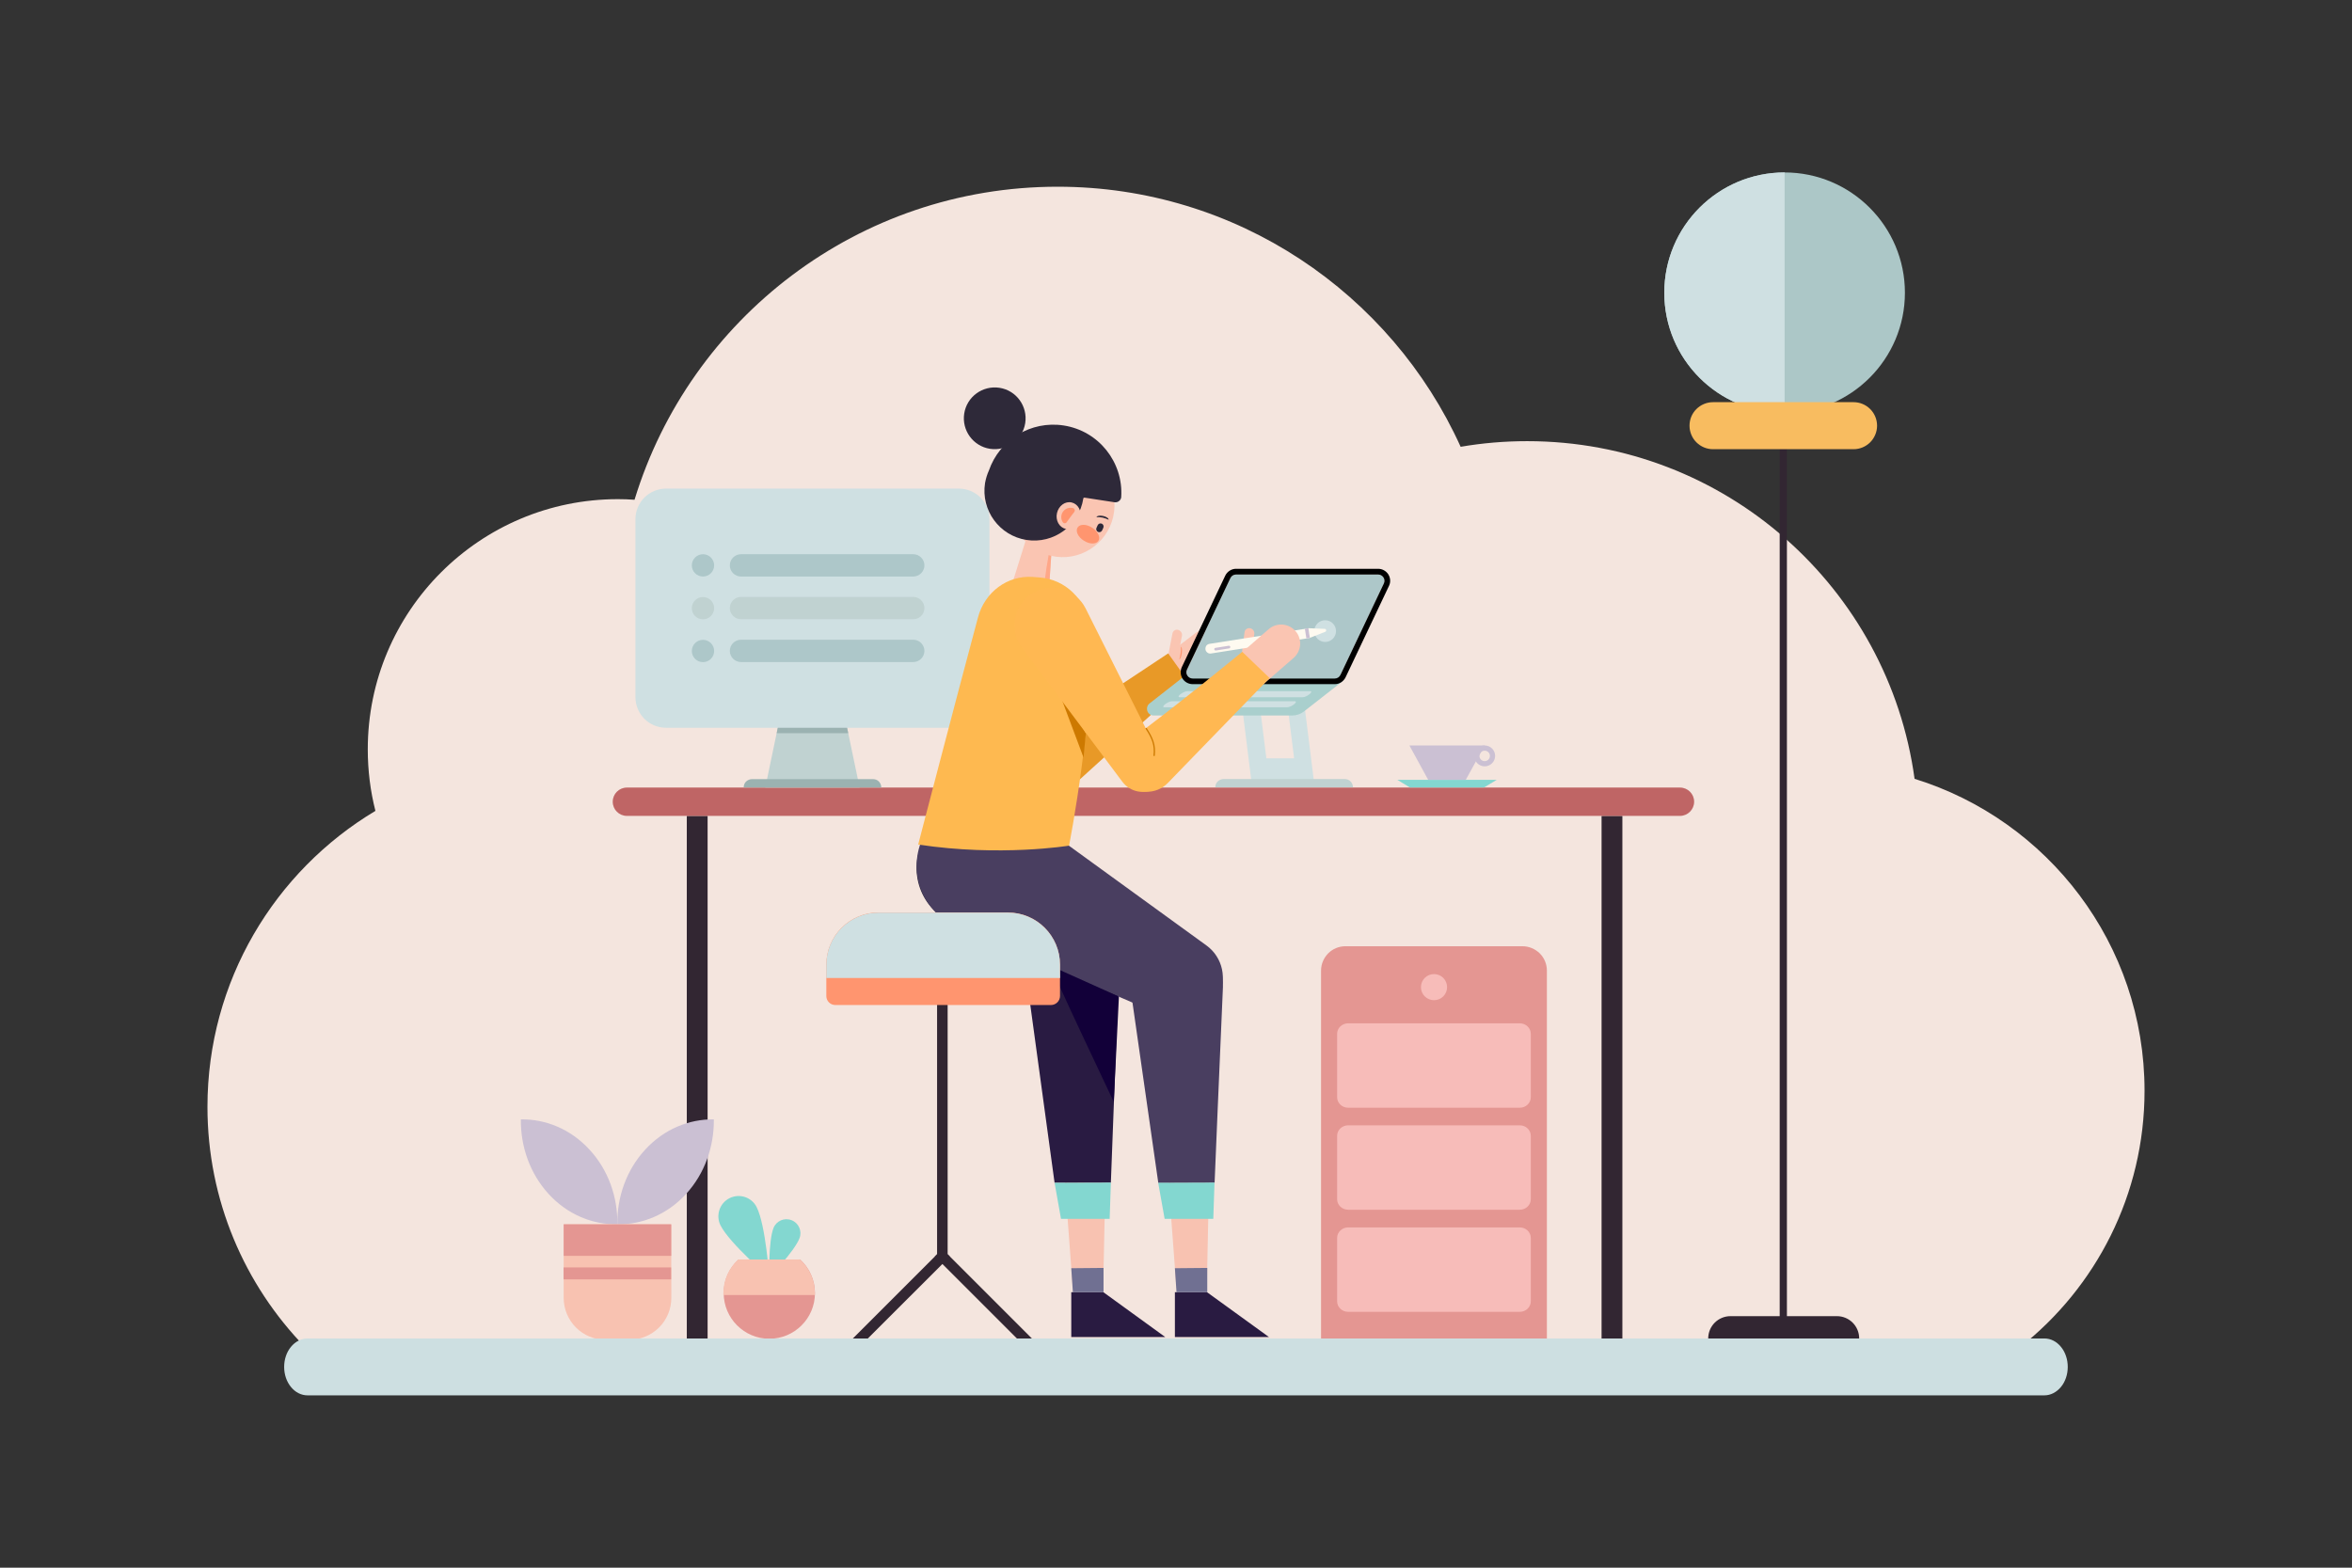 <svg xmlns="http://www.w3.org/2000/svg" xmlns:xlink="http://www.w3.org/1999/xlink" id="&#x56FE;&#x5C42;_1" x="0px" y="0px" viewBox="0 0 2340 1560" style="enable-background:new 0 0 2340 1560;" xml:space="preserve"><rect x="0" y="0" width="2340" height="1560" fill="#333333" stroke="none"/><style type="text/css">	.st0{fill:#F4E5DE;}	.st1{fill-rule:evenodd;clip-rule:evenodd;fill:#322632;}	.st2{fill-rule:evenodd;clip-rule:evenodd;fill:#BF6565;}	.st3{fill-rule:evenodd;clip-rule:evenodd;fill:#ACC7C7;}	.st4{fill-rule:evenodd;clip-rule:evenodd;fill:#CFE0E2;}	.st5{fill-rule:evenodd;clip-rule:evenodd;fill:#F8BC60;}	.st6{fill-rule:evenodd;clip-rule:evenodd;fill:#83D7D0;}	.st7{fill-rule:evenodd;clip-rule:evenodd;fill:#CBC0D3;}	.st8{fill-rule:evenodd;clip-rule:evenodd;fill:#C0D2D1;}	.st9{fill-rule:evenodd;clip-rule:evenodd;fill:#9BB2B1;}	.st10{fill-rule:evenodd;clip-rule:evenodd;fill:#ADC7C9;}	.st11{fill-rule:evenodd;clip-rule:evenodd;fill:#E49692;}	.st12{fill-rule:evenodd;clip-rule:evenodd;fill:#F7BCB9;}	.st13{fill-rule:evenodd;clip-rule:evenodd;fill:#F8C2B1;}	.st14{fill-rule:evenodd;clip-rule:evenodd;fill:#FAC5B2;}	.st15{fill-rule:evenodd;clip-rule:evenodd;fill:#E89927;}	.st16{fill-rule:evenodd;clip-rule:evenodd;fill:#FF956F;}	.st17{fill-rule:evenodd;clip-rule:evenodd;fill:#FFB852;}	.st18{fill-rule:evenodd;clip-rule:evenodd;fill:#2E2939;}			.st19{clip-path:url(#SVGID_00000163765163135440461550000015156946388253814406_);fill-rule:evenodd;clip-rule:evenodd;fill:#FFA788;}	.st20{fill-rule:evenodd;clip-rule:evenodd;fill:#291B41;}	.st21{fill-rule:evenodd;clip-rule:evenodd;fill:#707092;}	.st22{fill-rule:evenodd;clip-rule:evenodd;fill:#2F293C;}	.st23{fill-rule:evenodd;clip-rule:evenodd;fill:#291B42;}	.st24{fill-rule:evenodd;clip-rule:evenodd;fill:#493E60;}	.st25{fill-rule:evenodd;clip-rule:evenodd;fill:#120039;}	.st26{fill-rule:evenodd;clip-rule:evenodd;fill:#A9CFCD;}	.st27{fill-rule:evenodd;clip-rule:evenodd;}	.st28{fill-rule:evenodd;clip-rule:evenodd;fill:#FEB950;}	.st29{fill-rule:evenodd;clip-rule:evenodd;fill:#CD7900;}	.st30{fill-rule:evenodd;clip-rule:evenodd;fill:#FEFAF0;}	.st31{fill:#CC7900;}	.st32{fill-rule:evenodd;clip-rule:evenodd;fill:#CDDFE1;}</style><path class="st0" d="M2009.6,1340.7c75.5-59.5,124-151.7,124-255.3c0-146-96.3-269.4-228.8-310.4c-25.9-189.8-188.6-336-385.4-336 c-22.6,0-44.7,1.9-66.2,5.6c-69.1-152.6-222.7-258.8-401-258.8c-198.3,0-365.9,131.2-420.9,311.5c-5.5-0.4-11-0.6-16.5-0.6 c-137.5,0-248.9,111.4-248.9,248.9c0,21.2,2.6,41.7,7.6,61.3c-100.1,59.9-167.1,169.4-167.1,294.5c0,93,37.1,177.4,97.2,239.2 L2009.6,1340.7L2009.6,1340.7z"></path><g>	<g>		<polygon class="st1" points="704,811.9 683.3,811.9 683.3,1356.4 704,1356.4   "></polygon>		<polygon class="st1" points="1614.1,811.9 1593.4,811.9 1593.4,1356.4 1614.1,1356.4   "></polygon>		<path class="st2" d="M1685.5,797.8c0-7.8-6.3-14.1-14.1-14.1c-117.4,0-930.2,0-1047.7,0c-7.8,0-14.1,6.3-14.1,14.1l0,0   c0,7.8,6.3,14.1,14.1,14.1c117.5,0,930.2,0,1047.7,0C1679.1,811.9,1685.5,805.6,1685.5,797.8L1685.5,797.8L1685.5,797.8z"></path>	</g>	<g>		<polygon class="st1" points="1777.8,339 1770.6,339 1770.6,1320.8 1777.8,1320.8   "></polygon>		<path class="st3" d="M1775.5,171.6c66.1,0,119.7,53.7,119.7,119.7S1841.6,411,1775.5,411s-119.7-53.6-119.7-119.7   C1655.8,225.2,1709.4,171.6,1775.5,171.6L1775.5,171.6z"></path>		<path class="st4" d="M1775.5,171.6c-66.1,0-119.7,53.6-119.7,119.7S1709.4,411,1775.5,411V171.6L1775.5,171.6z"></path>		<path class="st1" d="M1849.7,1331.9c0-12.3-9.9-22.2-22.2-22.2c-28.4,0-77.4,0-105.8,0c-12.3,0-22.2,9.9-22.2,22.2l0,0H1849.7   L1849.7,1331.9L1849.7,1331.9z"></path>		<path class="st5" d="M1867.5,423.6c0-6.2-2.5-12.2-6.8-16.5c-4.4-4.4-10.3-6.9-16.6-6.9c-35.8,0-103.9,0-139.8,0   c-6.2,0-12.2,2.5-16.6,6.9c-4.4,4.4-6.8,10.3-6.8,16.5l0,0c0,6.2,2.5,12.2,6.8,16.5c4.4,4.4,10.3,6.9,16.6,6.9   c35.8,0,103.9,0,139.8,0c6.2,0,12.2-2.5,16.6-6.9C1865,435.7,1867.5,429.8,1867.5,423.6L1867.5,423.6L1867.5,423.6z"></path>	</g>	<g>		<polygon class="st6" points="1390.2,776 1489.1,776 1476.5,783.6 1402.7,783.6   "></polygon>		<polygon class="st7" points="1402.2,741.8 1477.1,741.8 1458.3,776 1420.9,776   "></polygon>		<path class="st7" d="M1477.1,741.8c5.8,0,10.4,4.7,10.4,10.4s-4.7,10.4-10.4,10.4s-10.4-4.7-10.4-10.4   C1466.7,746.5,1471.3,741.8,1477.1,741.8L1477.1,741.8z M1477.1,747c2.9,0,5.2,2.3,5.2,5.2s-2.3,5.2-5.2,5.2s-5.2-2.3-5.2-5.2   S1474.2,747,1477.1,747L1477.1,747z"></path>	</g>	<g>		<polygon class="st8" points="855.2,783.6 761.4,783.6 784.8,671.6 831.8,671.6   "></polygon>		<polygon class="st9" points="843.9,729.6 831.8,671.6 784.8,671.6 772.7,729.6   "></polygon>		<path class="st4" d="M632.2,693.7c0,8.1,3.2,15.8,8.9,21.6c5.7,5.7,13.5,8.9,21.6,8.9c66.6,0,224.5,0,291.2,0   c8.1,0,15.8-3.2,21.6-8.9c5.7-5.7,8.9-13.5,8.9-21.6c0-45.7,0-131.3,0-177c0-8.1-3.2-15.9-8.9-21.6s-13.5-8.9-21.6-8.9   c-66.6,0-224.5,0-291.2,0c-8.1,0-15.8,3.2-21.6,8.9c-5.7,5.7-8.9,13.5-8.9,21.6C632.2,562.4,632.2,648,632.2,693.7L632.2,693.7z"></path>		<path class="st9" d="M876.8,783.6c0-2.2-0.9-4.3-2.4-5.9s-3.7-2.4-5.9-2.4c-24.5,0-95.9,0-120.3,0c-2.2,0-4.3,0.9-5.9,2.4   s-2.4,3.7-2.4,5.9l0,0H876.8L876.8,783.6L876.8,783.6z"></path>		<circle class="st10" cx="699.4" cy="562.6" r="11.1"></circle>		<path class="st10" d="M908.6,573.7H737.2c-6.1,0-11.1-5-11.1-11.1l0,0c0-6.1,5-11.1,11.1-11.1h171.4c6.1,0,11.1,5,11.1,11.1l0,0   C919.7,568.7,914.7,573.7,908.6,573.7z"></path>		<circle class="st8" cx="699.4" cy="605.2" r="11.1"></circle>		<path class="st8" d="M908.6,616.2H737.2c-6.1,0-11.1-5-11.1-11.1l0,0c0-6.1,5-11.1,11.1-11.1h171.4c6.1,0,11.1,5,11.1,11.1l0,0   C919.7,611.3,914.7,616.2,908.6,616.2z"></path>		<circle class="st10" cx="699.4" cy="647.8" r="11.1"></circle>		<path class="st10" d="M908.6,658.8H737.2c-6.1,0-11.1-5-11.1-11.1l0,0c0-6.1,5-11.1,11.1-11.1h171.4c6.1,0,11.1,5,11.1,11.1l0,0   C919.7,653.8,914.7,658.8,908.6,658.8z"></path>	</g>	<g>		<path class="st11" d="M1539,1331.9h-224.7v-366c0-6.5,2.6-12.6,7.1-17.2c4.6-4.6,10.7-7.1,17.2-7.1h176.1c6.4,0,12.6,2.6,17.2,7.1   c4.6,4.6,7.1,10.7,7.1,17.2L1539,1331.9L1539,1331.9z"></path>		<path class="st12" d="M1523,1028.8c0-5.8-4.9-10.5-11-10.5c-33.9,0-136.8,0-170.7,0c-6.1,0-11,4.7-11,10.5c0,16.1,0,46.8,0,63   c0,5.8,4.9,10.5,11,10.5c33.9,0,136.8,0,170.7,0c6.1,0,11-4.7,11-10.5C1523,1075.6,1523,1044.9,1523,1028.8L1523,1028.8z"></path>		<path class="st12" d="M1523,1130.3c0-5.8-4.9-10.5-11-10.5c-33.9,0-136.8,0-170.7,0c-6.1,0-11,4.7-11,10.5c0,16.1,0,46.8,0,63   c0,5.8,4.9,10.5,11,10.5c33.9,0,136.8,0,170.7,0c6.1,0,11-4.7,11-10.5C1523,1177.2,1523,1146.5,1523,1130.3L1523,1130.3z"></path>		<path class="st12" d="M1523,1231.9c0-5.8-4.9-10.5-11-10.5c-33.9,0-136.8,0-170.7,0c-6.1,0-11,4.7-11,10.5c0,16.1,0,46.8,0,63   c0,5.8,4.9,10.5,11,10.5c33.9,0,136.8,0,170.7,0c6.1,0,11-4.7,11-10.5C1523,1278.8,1523,1248,1523,1231.9L1523,1231.9z"></path>		<path class="st12" d="M1426.7,969.3c7.2,0,13,5.8,13,13s-5.8,13-13,13s-13-5.8-13-13C1413.7,975.1,1419.5,969.3,1426.7,969.3   L1426.7,969.3z"></path>	</g>	<g>		<path class="st7" d="M614.2,1218.3c-24.6,0.4-49.5-9.6-68.3-30.1c-18.8-20.5-28-47.5-27.7-74.3c24.6-0.4,49.5,9.6,68.3,30.1   C605.4,1164.4,614.6,1191.4,614.2,1218.3L614.2,1218.3z"></path>		<path class="st7" d="M614.2,1218.3c24.6,0.4,49.5-9.6,68.3-30.1c18.8-20.5,28-47.5,27.7-74.3c-24.6-0.4-49.5,9.6-68.3,30.1   C623.1,1164.4,613.8,1191.4,614.2,1218.3L614.2,1218.3z"></path>		<path class="st13" d="M667.8,1218.3h-107c0,0,0,40.4,0,73.2c0,11.1,4.4,21.6,12.2,29.5c7.8,7.8,18.4,12.2,29.5,12.2   c7.8,0,15.9,0,23.7,0c11,0,21.6-4.4,29.5-12.2c7.8-7.8,12.2-18.4,12.2-29.5C667.8,1258.6,667.8,1218.3,667.8,1218.3L667.8,1218.3z   "></path>		<path class="st11" d="M667.8,1249.7c0-17.8,0-31.4,0-31.4h-107c0,0,0,13.6,0,31.4H667.8z"></path>		<rect x="560.7" y="1261.2" class="st11" width="107" height="11.9"></rect>	</g>	<g>		<g>			<path class="st14" d="M1209.5,656.2c3.5-2.7,5.8-6.6,6.4-11c0.6-4.3-0.6-8.8-3.2-12.2l0,0c-2.7-3.5-6.6-5.8-10.9-6.4    c-4.3-0.6-8.8,0.6-12.2,3.2c-15.2,11.6-38.3,29.2-38.3,29.2l20.1,26.3C1171.2,685.5,1194.3,667.9,1209.5,656.2L1209.5,656.2z"></path>			<path class="st14" d="M1175.9,632.8c0.3-1.4,0-2.8-0.8-3.9c-0.8-1.2-2-1.9-3.3-2.2l0,0c-1.2-0.2-2.4,0-3.4,0.7    c-1,0.7-1.7,1.7-1.9,2.9c-1.6,8.4-5,25.6-5,25.6l9.6,1.9C1171,657.7,1174.2,641.3,1175.9,632.8L1175.9,632.8z"></path>			<path class="st15" d="M1039.7,730.3c-6.8,4.3-11.5,11.2-12.9,19.1s0.5,16,5.3,22.4c0,0,0,0,0,0c4.8,6.4,12.2,10.5,20.2,11.2    c8,0.7,15.9-1.9,21.9-7.3c37.6-34.1,107.8-97.8,107.8-97.8l-19.8-27.7C1162.1,650.2,1082.7,703.4,1039.7,730.3L1039.7,730.3z"></path>			<path class="st16" d="M1174.9,643.6c0.9,0.1,1.4,3,0.9,6.4c-0.4,3.4-1.6,6.1-2.5,6c0.5-1.4,1-3.7,1.3-6.1    C1174.9,647.4,1175,645.1,1174.9,643.6L1174.9,643.6z"></path>			<path class="st17" d="M1051.5,608c-1.2-9.6-6.8-18.1-15.2-23.4c-8.4-5.3-19-6.9-29.2-4.4l0,0c-10.2,2.5-18.9,8.8-24.2,17.5    c-5.3,8.6-6.5,18.8-3.5,28c14.1,42.6,37.3,112.3,48.6,146.4c3.8,11.3,16.3,17.7,28.8,14.6c0.2,0,0.4-0.1,0.7-0.2    c9.4-2.3,15.8-10.9,14.6-19.9C1067.8,733.3,1057.6,655,1051.5,608L1051.5,608z"></path>		</g>		<g>			<path class="st18" d="M994.4,385.9c-16.8-2.6-32.5,8.9-35.1,25.6c-2.6,16.8,8.9,32.5,25.6,35.1s32.5-8.9,35.1-25.6    C1022.6,404.2,1011.1,388.5,994.4,385.9L994.4,385.9z"></path>			<polygon class="st14" points="998.7,607.4 1041.7,615.5 1047.8,523.5 1026.2,519.5    "></polygon>			<g>				<g>					<defs>						<polygon id="SVGID_1_" points="998.7,607.4 1041.7,615.5 1047.8,523.5 1026.2,519.5       "></polygon>					</defs>					<clipPath id="SVGID_00000052824542663124592480000004818718420991562666_">						<use xlink:href="#SVGID_1_" style="overflow:visible;"></use>					</clipPath>											<path style="clip-path:url(#SVGID_00000052824542663124592480000004818718420991562666_);fill-rule:evenodd;clip-rule:evenodd;fill:#FFA788;" d="      M1041.1,632.9c6.6,12.8,43.7-3.1,43.7-3.1l-17.4-90.5l-21.9,1.6C1045.5,540.9,1030.2,611.8,1041.1,632.9L1041.1,632.9z"></path>				</g>			</g>			<path class="st14" d="M1068.7,452.5c-27.8-6.4-55.5,11-61.8,38.8c-6.4,27.7,11,55.4,38.8,61.8c27.8,6.4,55.4-11,61.8-38.8    C1113.9,486.5,1096.5,458.8,1068.7,452.5L1068.7,452.5z"></path>			<path class="st18" d="M983.9,468.1c10.5-30.4,41.6-49.8,74.4-44.7c34.9,5.4,59.4,36.6,57.2,71.2c-0.1,1.6-0.9,3-2.2,4    c-1.2,1-2.8,1.4-4.4,1.2c-9-1.4-25.7-4-29.9-4.6c-0.6-0.1-1.1,0.3-1.2,0.8l0,0c-4.2,27-29.5,45.5-56.5,41.3    c-27-4.2-45.5-29.5-41.3-56.5C980.8,476.3,982.1,472,983.9,468.1L983.9,468.1z"></path>			<path class="st14" d="M1066.2,500c-6.4-1.5-12.9,3.2-14.6,10.5c-1.7,7.2,2.2,14.3,8.6,15.8c6.4,1.5,12.9-3.2,14.6-10.5    C1076.4,508.5,1072.6,501.5,1066.2,500L1066.2,500z"></path>			<path class="st16" d="M1068.9,509.3c0.4-0.6,0.6-1.4,0.3-2.2c-0.3-0.7-0.8-1.3-1.6-1.5c-3.6-1-7.7,0.3-10,3.5s-2.3,7.5-0.2,10.6    c0.4,0.6,1.1,1,1.9,1c0.8,0,1.5-0.3,1.9-1c1.6-2.2,3.8-5.3,3.8-5.3S1067.3,511.5,1068.9,509.3L1068.9,509.3z"></path>			<path class="st16" d="M1086.6,525.1c-5.7-3.7-12.2-3.8-14.5-0.2c-2.3,3.6,0.4,9.5,6.2,13.1c5.7,3.7,12.2,3.8,14.5,0.2    C1095.1,534.7,1092.3,528.8,1086.6,525.1L1086.6,525.1z"></path>			<path class="st18" d="M1097.7,525.2c0.7-1.6,0-3.4-1.5-4.1c-1.6-0.7-3.4,0-4.1,1.5l-1.2,2.6c-0.7,1.6,0,3.4,1.5,4.1    c1.6,0.7,3.4,0,4.1-1.5L1097.7,525.2L1097.7,525.2z"></path>			<path class="st18" d="M1102.9,517.2c0.3-1.4-2.2-3.1-5.5-3.8c-3.3-0.7-6.2-0.1-6.5,1.2c1.5-0.1,3.8,0,6.2,0.5    C1099.4,515.7,1101.6,516.5,1102.9,517.2L1102.9,517.2z"></path>		</g>		<g>			<polygon class="st20" points="1065.8,1330.5 1159.3,1330.5 1097.8,1285.9 1065.8,1285.9    "></polygon>			<polygon class="st13" points="1097.6,1278.8 1100.7,1131.2 1056.2,1132.8 1067.1,1278.8    "></polygon>			<polygon class="st21" points="1097.9,1285.9 1097.9,1261.7 1065.8,1262 1067.4,1285.9    "></polygon>			<path class="st22" d="M1015.9,825.7c-11.1-13-27.3-20.6-44.4-20.8c-17.1-0.2-33.4,7.1-44.8,19.9l0,0    c-11.3,12.8-16.6,29.9-14.3,46.9c2.2,17,11.7,32.1,26,41.5c38.2,25.2,87,57.5,117.2,77.5c16.3,10.8,38,7.9,50.9-6.7    c0.5-0.5,0.9-1.1,1.4-1.6c12.1-13.7,12.3-34.2,0.5-48.1C1085,906.8,1046.2,861.3,1015.9,825.7L1015.9,825.7z"></path>			<path class="st23" d="M1113.2,965.8c0.5-13.1-4.5-25.7-13.7-35c-9.2-9.3-21.9-14.2-35-13.8c0,0,0,0,0,0    c-12.9,0.5-25.1,6.4-33.4,16.3c-8.3,9.9-12.1,22.9-10.3,35.7c10.3,75.1,28.4,208,28.4,208l56-0.1    C1105.2,1177,1110.3,1041.9,1113.2,965.8L1113.2,965.8z"></path>			<polygon class="st6" points="1104,1212.9 1105.2,1176.8 1049.2,1177 1055.6,1212.9    "></polygon>			<polygon class="st20" points="1168.9,1330.5 1262.5,1330.5 1200.9,1285.9 1168.9,1285.9    "></polygon>			<polygon class="st13" points="1200.7,1278.8 1203.8,1131.2 1159.3,1132.8 1170.2,1278.8    "></polygon>			<polygon class="st21" points="1201.1,1285.9 1201.1,1261.7 1168.9,1262 1170.5,1285.9    "></polygon>			<path class="st24" d="M1017.1,807.9c-15.2-11.1-34.5-15.1-52.9-11.1s-34.3,15.6-43.6,32c0,0,0,0,0,0c-9.3,16.4-11.2,36-5.2,53.8    s19.3,32.3,36.6,39.8c63.9,27.5,156.9,67.6,206.4,88.9c19.3,8.3,41.9,0.8,52.3-17.5c0.3-0.5,0.6-1,0.8-1.5    c9.9-17.5,5.1-39.6-11.1-51.4C1157.2,909.5,1074.1,849.2,1017.1,807.9L1017.1,807.9z"></path>			<path class="st24" d="M1216.7,982.1c0.6-13.1-4.4-25.8-13.6-35c-9.2-9.3-21.9-14.3-34.9-13.8c0,0,0,0,0,0    c-12.9,0.5-24.9,6.3-33.2,16.2s-11.9,22.8-10.1,35.6c10.2,70.9,27.5,192.1,27.5,192.1l56-0.2    C1208.3,1177,1213.6,1054,1216.7,982.1L1216.7,982.1z"></path>			<polygon class="st6" points="1207.1,1212.9 1208.3,1176.8 1152.3,1177 1158.7,1212.9    "></polygon>			<path class="st25" d="M1045.8,961.4l67.4,30.3l-5.1,104.8C1108.2,1096.6,1044.5,962.9,1045.8,961.4L1045.8,961.4z"></path>		</g>		<g>			<path class="st4" d="M1294.8,677.6h-62.2l12.8,102.9h62.2L1294.8,677.6z M1259.9,754.6l-6.7-53.8h27.6l6.7,53.8H1259.9z"></path>			<path class="st26" d="M1179.4,672c0.8-0.6,1.7-0.9,2.7-0.9c13.4,0,114.1,0,149.8,0c1.8,0,3.5,1.2,4.1,2.9s0,3.7-1.4,4.8    c-11.1,8.6-28.6,22.3-37.2,29.1c-3.4,2.7-7.6,4.1-11.9,4.1c-23.2,0-101,0-137.7,0c-2.9,0-5.4-1.8-6.3-4.5    c-0.9-2.7-0.1-5.7,2.2-7.5C1156.9,689.6,1174.8,675.7,1179.4,672L1179.4,672z"></path>			<path class="st10" d="M1376.8,580.6c0.9-1.9,0.8-4.2-0.4-6s-3.1-2.9-5.3-2.9c-30.3,0-121.3,0-141.4,0c-2.4,0-4.6,1.4-5.6,3.6    c-6.9,14.5-32.9,69.3-43.2,91c-0.9,1.9-0.8,4.2,0.4,6s3.1,2.9,5.3,2.9c30.3,0,121.3,0,141.4,0c2.4,0,4.6-1.4,5.6-3.6    C1340.5,657.1,1366.5,602.3,1376.8,580.6L1376.8,580.6z"></path>			<path class="st27" d="M1381.9,583l-43.2,91c-2,4.1-6.2,6.8-10.7,6.8h-141.4c-4.1,0-7.9-2.1-10.1-5.5c-2.2-3.5-2.4-7.8-0.7-11.5    l43.2-91c2-4.1,6.2-6.8,10.7-6.8h141.4c4.1,0,7.9,2.1,10.1,5.5C1383.4,575,1383.7,579.4,1381.9,583L1381.9,583z M1376.8,580.6    c0.9-1.9,0.8-4.2-0.4-6s-3.1-2.9-5.3-2.9h-141.4c-2.4,0-4.6,1.4-5.6,3.6l-43.2,91c-0.9,1.9-0.8,4.2,0.4,6s3.1,2.9,5.3,2.9H1328    c2.4,0,4.6-1.4,5.6-3.6L1376.8,580.6L1376.8,580.6z"></path>			<path class="st8" d="M1346.1,783.5c0-2.2-0.9-4.3-2.4-5.9c-1.6-1.6-3.7-2.4-5.9-2.4c-24.4,0-95.9,0-120.4,0    c-2.2,0-4.3,0.9-5.9,2.4s-2.4,3.7-2.4,5.9l0,0H1346.1L1346.1,783.5L1346.1,783.5z"></path>			<path class="st4" d="M1287.5,700.8c2.1-1.7,2.4-3,0.7-3h-122.3c-1.7,0-4.7,1.4-6.8,3c-2.1,1.7-2.4,3-0.7,3h122.3    C1282.4,703.8,1285.4,702.5,1287.5,700.8L1287.5,700.8z"></path>			<path class="st4" d="M1302.8,690.8c2.1-1.7,2.4-3,0.7-3h-122.3c-1.7,0-4.7,1.4-6.8,3s-2.4,3-0.7,3H1296    C1297.7,693.9,1300.8,692.5,1302.8,690.8L1302.8,690.8z"></path>			<circle class="st4" cx="1318.4" cy="628" r="10.8"></circle>		</g>		<g>			<path class="st28" d="M913.5,840.4c81.6,12.4,150.1,1.1,150.1,1.1s27.2-137.8,19.5-219c-2.4-25.8-23.2-46.1-49.1-47.9    c-2.1-0.2-4.3-0.3-6.4-0.5c-25.5-1.8-47.8,15.3-54.5,39.9C951.6,693.8,913.5,840.4,913.5,840.4L913.5,840.4z"></path>			<polygon class="st29" points="1042.4,658.8 1080.3,729.8 1078,753.8    "></polygon>			<path class="st14" d="M1247.9,631c0.2-1.4-0.2-2.8-1-3.9c-0.8-1.1-2.1-1.8-3.5-2l0,0c-1.2-0.2-2.4,0.2-3.4,0.9    c-1,0.7-1.6,1.8-1.8,3c-1.1,8.5-3.3,25.8-3.3,25.8l9.7,1.3C1244.6,656.2,1246.8,639.7,1247.9,631L1247.9,631z"></path>			<g>				<path class="st30" d="M1199.3,646.2c0.2,1.3,0.9,2.4,1.9,3.2c1,0.8,2.3,1.1,3.6,0.9c20.3-3.2,98.4-15.5,98.4-15.5l-1.5-9.6     c0,0-78.1,12.3-98.4,15.5c-1.3,0.2-2.4,0.9-3.2,1.9C1199.5,643.6,1199.2,644.9,1199.3,646.2L1199.3,646.2L1199.3,646.2z"></path>				<polygon class="st7" points="1299.7,635.2 1303.3,634.7 1301.8,625.1 1298.2,625.7     "></polygon>				<path class="st7" d="M1208.1,646.2c0.1,0.7,0.8,1.2,1.6,1.1c3-0.5,10.2-1.6,13.2-2.1c0.7-0.1,1.2-0.8,1.1-1.5l0,0     c-0.1-0.7-0.8-1.2-1.6-1.1c-3,0.5-10.2,1.6-13.2,2.1C1208.5,644.7,1208,645.4,1208.1,646.2     C1208.1,646.2,1208.1,646.2,1208.1,646.2L1208.1,646.2z"></path>				<path class="st30" d="M1318.1,625.8c0.7,0,1.2,0.6,1.3,1.3c0.1,0.7-0.3,1.4-0.9,1.6c-6.4,2.5-15.3,6-15.3,6l-1.5-9.6     C1301.8,625.1,1311.2,625.5,1318.1,625.8L1318.1,625.8z"></path>			</g>			<path class="st14" d="M1287,654.7c3.8-3.3,6.1-8,6.5-13c0.3-5-1.3-10-4.6-13.7l0,0c-3.3-3.8-8-6.1-13-6.5    c-5-0.3-9.9,1.3-13.7,4.6c-16.6,14.4-41.6,36.2-41.6,36.2l24.9,28.6C1245.4,690.9,1270.4,669.1,1287,654.7L1287,654.7z"></path>			<g>				<path class="st17" d="M1080,605.3c-4.7-9.3-13.1-16.3-23.2-19.1c-10.1-2.8-20.9-1.3-29.8,4.2c0,0,0,0,0,0     c-8.9,5.5-15.1,14.5-17,24.8s0.5,20.9,6.8,29.3c29.1,38.9,76.7,102.4,99.9,133.5c7.8,10.3,22.1,13.1,33.1,6.3     c0.2-0.1,0.4-0.2,0.6-0.4c8.3-5.1,11.3-15.7,6.9-24.4C1141.1,727,1102.9,650.9,1080,605.3L1080,605.3z"></path>				<path class="st17" d="M1124.5,736.1c-6.5,4.7-10.8,11.9-11.7,19.9s1.5,16,6.8,22c0,0,0,0,0,0c5.2,6.1,12.8,9.7,20.8,9.9     c8,0.2,15.8-2.9,21.4-8.7c35.3-36.5,101.3-104.5,101.3-104.5l-27.2-26.1C1235.9,648.6,1165.7,706.4,1124.5,736.1L1124.5,736.1z"></path>			</g>			<g>				<path class="st31" d="M1148.2,752.4C1148.2,752.4,1148.2,752.4,1148.2,752.4c-0.4,0-0.7-0.4-0.6-0.7c1.2-10.4-1.8-17.3-7.8-26.4     c-0.2-0.3-0.1-0.7,0.2-0.9c0.3-0.2,0.7-0.1,0.9,0.2c6.1,9.4,9.2,16.5,8,27.3C1148.8,752.2,1148.5,752.4,1148.2,752.4z"></path>			</g>		</g>	</g>	<g>		<path class="st6" d="M765.3,1271c0,0-3.4-51.6-12.5-69.8c-5-9.9-17-13.9-27-8.9c-9.9,5-13.9,17.1-9,27   C726,1237.5,765.3,1271,765.3,1271L765.3,1271z"></path>		<path class="st6" d="M765.3,1271c0,0,25-25.6,30.1-38.8c2.8-7.1-0.7-15.2-7.9-18s-15.2,0.7-18,7.9   C764.4,1235.3,765.3,1271,765.3,1271L765.3,1271z"></path>		<path class="st11" d="M796,1253.3c9.1,8.3,14.8,20.2,14.8,33.5c0,25.1-20.4,45.4-45.4,45.4s-45.4-20.4-45.4-45.4   c0-13.3,5.7-25.2,14.8-33.5H796L796,1253.3z"></path>		<path class="st13" d="M810.7,1288.7c0-0.6,0-1.2,0-1.9c0-13.3-5.7-25.2-14.8-33.5h-61.4c-9.1,8.3-14.8,20.2-14.8,33.5   c0,0.6,0,1.3,0,1.9H810.7z"></path>	</g>	<path class="st32" d="M2057.2,1360.2c0-7.5-2.4-14.7-6.8-20c-4.3-5.3-10.2-8.3-16.4-8.3c-167.7,0-1560.3,0-1728.1,0  c-6.1,0-12,3-16.4,8.3s-6.8,12.5-6.8,20l0,0c0,7.5,2.4,14.7,6.8,20c4.3,5.3,10.2,8.3,16.4,8.3c167.7,0,1560.3,0,1728.1,0  c6.1,0,12-3,16.4-8.3C2054.8,1374.9,2057.2,1367.7,2057.2,1360.2L2057.2,1360.2L2057.2,1360.2z"></path>	<g>		<polygon class="st1" points="1026.6,1331.9 945,1250.3 945.1,1250.2 942.8,1247.9 942.8,979.5 932.3,979.5 932.3,1247.9    930,1250.2 930.1,1250.3 848.5,1331.9 863.4,1331.9 937.6,1257.8 1011.7,1331.9   "></polygon>		<path class="st16" d="M1054.6,959.9c0-13.8-5.5-26.9-15.2-36.7c-9.7-9.7-22.8-15.2-36.5-15.2c-35.5,0-93.6,0-129.1,0   c-13.7,0-26.8,5.5-36.5,15.2c-9.7,9.7-15.2,22.9-15.2,36.7v31.2c0,5,4,9,9,9h214.4c5,0,9.1-4,9.1-9L1054.6,959.9L1054.6,959.9z"></path>		<path class="st4" d="M1054.6,959.9c0-28.6-23.2-51.8-51.8-51.8c-38.4,0-90.5,0-128.8,0c-13.8,0-26.9,5.5-36.7,15.2   c-9.7,9.7-15.2,22.9-15.2,36.7c0,7.8,0,13.2,0,13.2h232.6C1054.6,973.1,1054.6,967.6,1054.6,959.9L1054.6,959.9z"></path>	</g></g></svg>